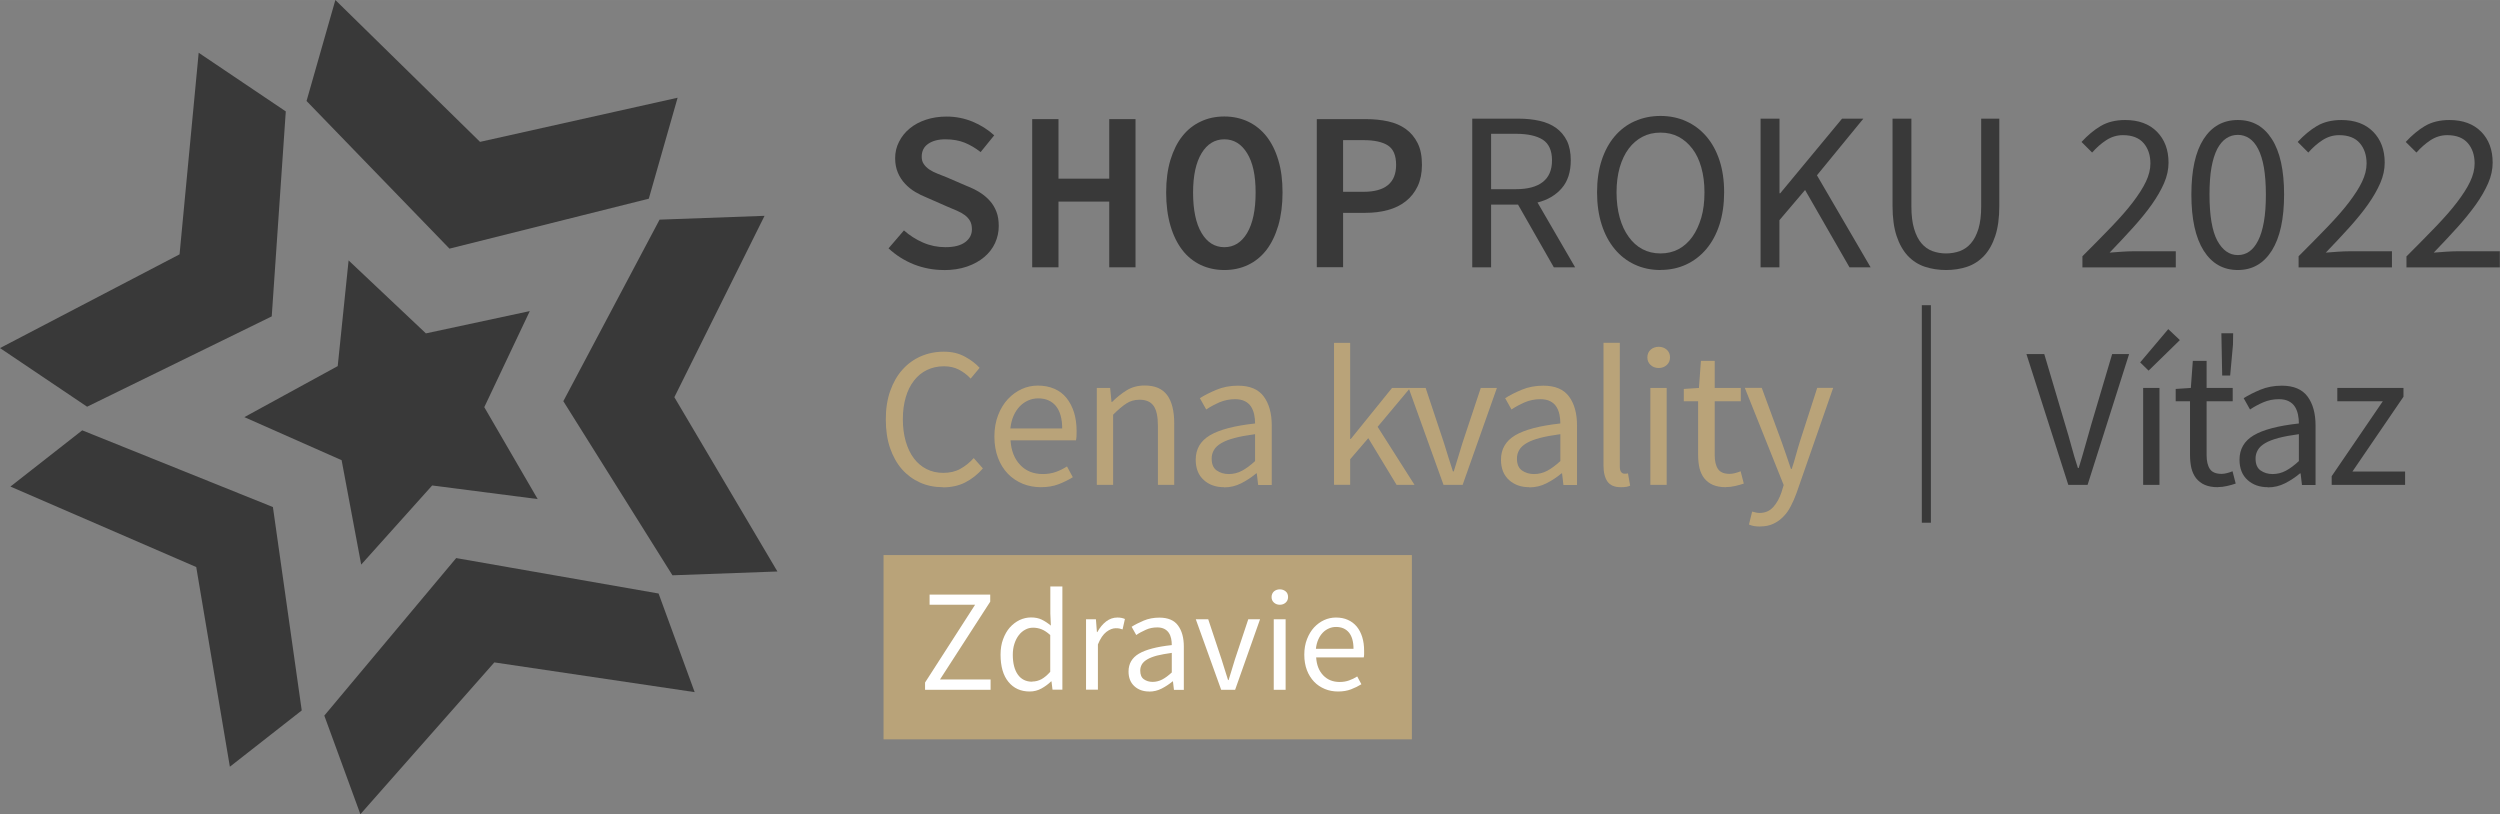 <?xml version="1.0" encoding="UTF-8"?>
<svg xmlns="http://www.w3.org/2000/svg" id="a" width="97.3mm" height="31.69mm" viewBox="0 0 275.82 89.83">
  <rect x="0" y="0" width="275.82" height="89.83" fill="#808080" stroke="none"/>
  <g id="b">
    <path d="m29.98,34.91l1.55-22.62-9.61-6.47-2.11,22.24L0,38.4l9.61,6.47,20.36-9.96h0Zm-20.9,12.56l-7.93,6.21,20.5,8.88,3.71,22.03,7.93-6.21-3.18-22.44-21.03-8.46h0Zm41.25,14.1l-14.55,17.38,3.98,10.88,14.78-16.75,22.1,3.28-3.98-10.88s-22.33-3.91-22.33-3.91Zm21.25-39.65l3.18-11.14-21.8,4.87L37,0l-3.18,11.14,15.77,16.29s21.99-5.51,21.99-5.51Zm1.19,2.31l-10.62,20.03,12.04,19.21,11.58-.42-11.37-19.23,9.95-20.01s-11.58.42-11.58.42Z" style="fill:#393939;"></path>
    <polygon points="53.43 44.92 58.45 34.32 46.99 36.78 38.46 28.73 37.26 40.39 26.96 46.02 37.69 50.77 39.85 62.29 47.68 53.56 59.32 55.06 53.43 44.92" style="fill:#393939;"></polygon>
    <g style="isolation:isolate;">
      <g style="isolation:isolate;">
        <path d="m104.13,29.79c-1.15,0-2.25-.21-3.3-.62-1.05-.42-1.98-1.01-2.8-1.77l1.7-1.98c.62.55,1.32,1,2.1,1.34.78.34,1.61.51,2.48.51.95,0,1.67-.18,2.17-.55.5-.37.75-.84.75-1.42,0-.37-.07-.67-.2-.91-.13-.24-.32-.45-.56-.64-.24-.18-.53-.35-.88-.5-.34-.15-.71-.31-1.11-.47l-2.23-.98c-.43-.17-.86-.38-1.27-.62s-.79-.55-1.12-.9c-.33-.35-.6-.76-.8-1.23-.2-.47-.3-1-.3-1.6,0-.65.14-1.25.43-1.81.28-.56.67-1.05,1.17-1.46.5-.42,1.1-.74,1.79-.97.69-.23,1.45-.35,2.29-.35,1,0,1.95.19,2.86.56.91.38,1.7.88,2.39,1.51l-1.5,1.85c-.55-.43-1.13-.78-1.74-1.03s-1.33-.38-2.16-.38c-.78,0-1.41.17-1.89.5-.48.33-.71.81-.71,1.42,0,.32.07.59.23.81.15.23.35.42.61.6.26.17.56.33.9.46.34.13.7.28,1.06.42l2.15.93c.52.2.99.43,1.43.7.43.27.81.58,1.12.93.32.35.56.75.74,1.21.18.46.26.99.26,1.59,0,.67-.14,1.29-.41,1.88s-.67,1.1-1.19,1.54c-.52.44-1.15.79-1.9,1.05-.75.26-1.6.39-2.55.39Z" style="fill:#393939;"></path>
        <path d="m113.88,29.49V13.14h2.9v6.57h5.6v-6.57h2.9v16.35h-2.9v-7.25h-5.6v7.25h-2.9Z" style="fill:#393939;"></path>
        <path d="m135.08,29.79c-.95,0-1.82-.19-2.61-.56-.79-.38-1.47-.92-2.03-1.65-.56-.73-1-1.62-1.31-2.69s-.47-2.28-.47-3.65.16-2.55.47-3.59c.32-1.04.75-1.92,1.31-2.62.56-.71,1.23-1.25,2.03-1.62.79-.38,1.66-.56,2.61-.56s1.82.19,2.61.56,1.47.92,2.03,1.62c.56.71,1,1.58,1.31,2.62.32,1.04.47,2.24.47,3.59s-.16,2.58-.47,3.65c-.32,1.07-.75,1.96-1.31,2.69-.56.72-1.23,1.27-2.03,1.65s-1.66.56-2.61.56Zm0-2.52c1.05,0,1.89-.52,2.51-1.56.62-1.04.94-2.53.94-4.46s-.31-3.33-.94-4.35-1.46-1.53-2.51-1.53-1.89.51-2.51,1.53-.94,2.47-.94,4.35.31,3.42.94,4.46c.62,1.04,1.46,1.56,2.51,1.56Z" style="fill:#393939;"></path>
        <path d="m145.28,29.49V13.14h5.38c.9,0,1.73.08,2.49.25.76.17,1.41.45,1.96.85.55.4.98.92,1.3,1.56.32.64.47,1.44.47,2.39,0,.9-.16,1.68-.47,2.35-.32.67-.75,1.22-1.31,1.66-.56.44-1.22.77-1.98.97-.76.21-1.58.31-2.46.31h-2.48v6h-2.9Zm2.9-8.33h2.25c2.4,0,3.6-.99,3.6-2.97,0-1.03-.3-1.75-.9-2.14-.6-.39-1.5-.59-2.7-.59h-2.25v5.7Z" style="fill:#393939;"></path>
      </g>
      <g style="isolation:isolate;">
        <path d="m171.43,29.49l-3.95-6.92h-2.97v6.92h-2.08V13.09h5.12c.83,0,1.6.08,2.31.24.71.16,1.32.42,1.83.79.51.37.9.84,1.19,1.42.28.58.42,1.3.42,2.15,0,1.28-.33,2.31-1,3.08-.67.77-1.56,1.29-2.67,1.57l4.15,7.15h-2.35Zm-6.92-8.62h2.75c1.28,0,2.27-.26,2.95-.79.68-.53,1.02-1.32,1.02-2.39s-.34-1.84-1.02-2.28c-.68-.43-1.67-.65-2.95-.65h-2.75v6.1Z" style="fill:#393939;"></path>
        <path d="m183.2,29.79c-1.03,0-1.98-.2-2.84-.6-.86-.4-1.6-.97-2.21-1.71-.62-.74-1.1-1.64-1.44-2.7-.34-1.06-.51-2.25-.51-3.56s.17-2.5.51-3.54c.34-1.04.82-1.92,1.44-2.65.62-.72,1.35-1.28,2.21-1.66.86-.38,1.8-.58,2.84-.58s1.98.2,2.84.59,1.6.95,2.22,1.67,1.11,1.61,1.45,2.65c.34,1.04.51,2.21.51,3.51s-.17,2.5-.51,3.56c-.34,1.06-.83,1.96-1.45,2.7-.62.74-1.37,1.31-2.22,1.71-.86.4-1.8.6-2.84.6Zm0-1.83c.73,0,1.4-.16,1.99-.47.59-.32,1.1-.77,1.52-1.36s.75-1.3.99-2.12.35-1.75.35-2.79-.12-1.93-.35-2.75c-.23-.82-.56-1.51-.99-2.07s-.93-1-1.52-1.31c-.59-.31-1.25-.46-1.99-.46s-1.4.15-1.99.46-1.1.75-1.52,1.31c-.43.57-.75,1.26-.99,2.07-.23.82-.35,1.73-.35,2.75s.12,1.96.35,2.79.56,1.53.99,2.12c.42.59.93,1.05,1.52,1.36s1.25.47,1.99.47Z" style="fill:#393939;"></path>
      </g>
      <g style="isolation:isolate;">
        <path d="m194.25,13.09h2.08v8.23h.08l6.82-8.23h2.35l-5.12,6.25,5.92,10.15h-2.33l-4.9-8.53-2.83,3.33v5.2h-2.08V13.09Z" style="fill:#393939;"></path>
      </g>
      <g style="isolation:isolate;">
        <path d="m214.71,29.79c-.83,0-1.61-.12-2.34-.36-.72-.24-1.35-.64-1.88-1.2-.52-.56-.94-1.29-1.24-2.19-.3-.9-.45-2.01-.45-3.33v-9.62h2.08v9.68c0,.98.1,1.81.3,2.47.2.67.47,1.2.81,1.6.34.4.75.69,1.21.86.47.17.97.26,1.5.26s1.06-.09,1.53-.26c.47-.18.88-.46,1.22-.86.35-.4.62-.93.83-1.6.2-.67.3-1.49.3-2.47v-9.68h2v9.62c0,1.32-.15,2.43-.45,3.33-.3.9-.71,1.63-1.24,2.19-.53.56-1.15.96-1.86,1.2-.72.24-1.49.36-2.33.36Z" style="fill:#393939;"></path>
      </g>
      <g style="isolation:isolate;">
        <path d="m229.75,28.27c1.2-1.2,2.27-2.28,3.2-3.25.93-.97,1.72-1.86,2.35-2.69.63-.83,1.12-1.58,1.45-2.28.33-.69.5-1.36.5-2.01,0-.92-.25-1.67-.75-2.25-.5-.58-1.26-.88-2.28-.88-.67,0-1.28.19-1.85.56s-1.08.83-1.55,1.36l-1.17-1.17c.67-.73,1.38-1.32,2.12-1.76.75-.44,1.65-.66,2.7-.66,1.48,0,2.65.43,3.5,1.29.85.86,1.28,2,1.28,3.41,0,.75-.16,1.5-.49,2.26-.33.76-.78,1.54-1.35,2.35-.57.81-1.26,1.65-2.05,2.53s-1.66,1.8-2.61,2.79c.43-.03.88-.07,1.35-.1s.91-.05,1.33-.05h4.62v1.78h-10.3v-1.22Z" style="fill:#393939;"></path>
        <path d="m246.9,29.79c-1.62,0-2.88-.72-3.78-2.15s-1.35-3.49-1.35-6.18.45-4.72,1.35-6.12c.9-1.4,2.16-2.1,3.78-2.1s2.85.7,3.75,2.1c.9,1.4,1.35,3.44,1.35,6.12s-.45,4.74-1.35,6.18c-.9,1.43-2.15,2.15-3.75,2.15Zm0-1.65c.47,0,.89-.13,1.26-.39s.7-.66.97-1.2c.28-.54.49-1.23.64-2.08.15-.84.22-1.85.22-3.01s-.08-2.17-.22-3c-.15-.83-.36-1.51-.64-2.04-.27-.53-.6-.91-.97-1.16s-.8-.38-1.26-.38-.89.12-1.28.38c-.38.25-.71.64-.99,1.16-.27.53-.49,1.2-.64,2.04-.15.83-.22,1.83-.22,3,0,2.33.29,4.03.86,5.09.58,1.06,1.33,1.59,2.26,1.59Z" style="fill:#393939;"></path>
        <path d="m253.6,28.27c1.2-1.2,2.27-2.28,3.2-3.25.93-.97,1.72-1.86,2.35-2.69.63-.83,1.12-1.58,1.45-2.28.33-.69.5-1.36.5-2.01,0-.92-.25-1.67-.75-2.25-.5-.58-1.26-.88-2.28-.88-.67,0-1.28.19-1.85.56s-1.08.83-1.55,1.36l-1.17-1.17c.67-.73,1.38-1.32,2.12-1.76.75-.44,1.65-.66,2.7-.66,1.48,0,2.65.43,3.5,1.29.85.86,1.28,2,1.28,3.41,0,.75-.16,1.5-.49,2.26-.33.76-.78,1.54-1.35,2.35-.57.81-1.26,1.65-2.05,2.53s-1.66,1.8-2.61,2.79c.43-.03.88-.07,1.35-.1s.91-.05,1.33-.05h4.62v1.78h-10.3v-1.22Z" style="fill:#393939;"></path>
        <path d="m265.52,28.27c1.2-1.2,2.27-2.28,3.2-3.25s1.72-1.86,2.35-2.69c.63-.83,1.12-1.58,1.45-2.28s.5-1.36.5-2.01c0-.92-.25-1.67-.75-2.25-.5-.58-1.26-.88-2.27-.88-.67,0-1.28.19-1.85.56-.57.38-1.08.83-1.55,1.36l-1.18-1.17c.67-.73,1.38-1.32,2.12-1.76.75-.44,1.65-.66,2.7-.66,1.48,0,2.65.43,3.5,1.29.85.86,1.27,2,1.27,3.41,0,.75-.16,1.5-.49,2.26-.33.76-.78,1.54-1.35,2.35-.58.81-1.26,1.65-2.05,2.53s-1.66,1.8-2.61,2.79c.43-.03.88-.07,1.35-.1.47-.03.91-.05,1.32-.05h4.62v1.78h-10.3v-1.22Z" style="fill:#393939;"></path>
      </g>
    </g>
  </g>
  <g id="c">
    <g id="d">
      <rect x="97.48" y="61.24" width="58.29" height="20.33" style="fill:#b9a379;"></rect>
      <g style="isolation:isolate;">
        <g style="isolation:isolate;">
          <path d="m102.06,75.3l5.52-8.58h-5.02v-1.12h6.69v.78l-5.54,8.58h5.58v1.14h-7.23v-.8Z" style="fill:#fff;"></path>
        </g>
        <g style="isolation:isolate;">
          <path d="m113.6,76.29c-.98,0-1.76-.35-2.34-1.06-.58-.7-.87-1.71-.87-3.01,0-.63.09-1.2.28-1.7.19-.51.43-.94.74-1.29.31-.35.67-.62,1.07-.82.41-.19.83-.29,1.28-.29s.84.08,1.17.24c.33.16.67.38,1.01.66l-.06-1.33v-2.99h1.33v11.39h-1.09l-.11-.91h-.05c-.31.3-.66.56-1.06.78-.4.22-.83.33-1.29.33Zm.29-1.1c.36,0,.7-.09,1.02-.26.32-.18.64-.45.96-.81v-4.06c-.33-.3-.65-.51-.95-.63-.3-.12-.62-.18-.94-.18s-.6.07-.87.22c-.27.14-.51.35-.71.61-.2.26-.36.57-.48.94-.12.36-.18.77-.18,1.22,0,.94.19,1.67.56,2.19.37.52.9.78,1.58.78Z" style="fill:#fff;"></path>
        </g>
        <g style="isolation:isolate;">
          <path d="m119.82,68.32h1.09l.11,1.41h.05c.27-.49.59-.88.97-1.17.38-.29.79-.43,1.24-.43.31,0,.59.05.83.16l-.26,1.15c-.13-.04-.25-.07-.35-.1-.11-.02-.24-.03-.4-.03-.33,0-.67.13-1.03.4s-.67.73-.94,1.39v4.99h-1.31v-7.78Z" style="fill:#fff;"></path>
        </g>
        <g style="isolation:isolate;">
          <path d="m126.78,76.29c-.65,0-1.19-.19-1.62-.58s-.65-.93-.65-1.63c0-.85.38-1.51,1.14-1.96.76-.45,1.97-.77,3.63-.95,0-.25-.02-.49-.07-.72-.05-.23-.13-.44-.25-.62-.12-.18-.28-.33-.49-.44s-.47-.17-.79-.17c-.45,0-.87.08-1.26.26s-.75.36-1.06.58l-.51-.91c.36-.23.81-.46,1.33-.68.52-.22,1.1-.33,1.73-.33.95,0,1.64.29,2.06.87.43.58.64,1.36.64,2.33v4.77h-1.09l-.11-.93h-.05c-.37.31-.77.57-1.2.79-.43.22-.89.33-1.38.33Zm.38-1.06c.37,0,.73-.09,1.06-.26s.68-.43,1.06-.78v-2.16c-.65.09-1.2.19-1.64.3-.44.12-.8.26-1.07.42s-.47.34-.59.55-.18.43-.18.68c0,.45.13.77.4.96.27.19.59.29.98.29Z" style="fill:#fff;"></path>
          <path d="m131.94,68.32h1.36l1.47,4.42c.12.38.24.77.36,1.15s.24.76.36,1.14h.06c.12-.37.23-.75.35-1.14.12-.38.23-.77.35-1.15l1.47-4.42h1.3l-2.75,7.78h-1.54l-2.8-7.78Z" style="fill:#fff;"></path>
          <path d="m141.2,66.72c-.26,0-.47-.08-.65-.24-.18-.16-.26-.36-.26-.61s.09-.46.26-.62c.18-.15.39-.23.65-.23s.47.08.65.23c.18.15.26.36.26.62s-.09.45-.26.61c-.18.16-.39.24-.65.24Zm-.67,1.6h1.31v7.78h-1.31v-7.78Z" style="fill:#fff;"></path>
          <path d="m147.62,76.29c-.52,0-1.01-.09-1.46-.28-.45-.19-.85-.45-1.18-.8s-.6-.77-.79-1.27c-.19-.5-.29-1.07-.29-1.71s.1-1.21.3-1.72c.2-.51.46-.94.78-1.29.33-.35.7-.62,1.11-.81.42-.19.85-.28,1.3-.28.49,0,.93.08,1.32.26.39.17.71.42.98.74.26.32.46.7.6,1.15.14.45.21.95.21,1.5,0,.14,0,.28,0,.41,0,.13-.02.25-.04.34h-5.25c.05.83.31,1.49.78,1.98s1.07.73,1.82.73c.37,0,.72-.06,1.03-.17.31-.11.62-.26.9-.44l.46.86c-.34.21-.72.4-1.14.56s-.89.24-1.42.24Zm1.71-4.7c0-.79-.17-1.39-.5-1.8-.34-.41-.81-.62-1.42-.62-.28,0-.54.05-.79.16s-.48.26-.68.47c-.2.21-.37.46-.5.76s-.22.64-.26,1.02h4.16Z" style="fill:#fff;"></path>
        </g>
      </g>
    </g>
  </g>
  <g id="e">
    <g id="f">
      <g id="g">
        <g style="isolation:isolate;">
          <g style="isolation:isolate;">
            <path d="m223.58,39.06h1.96l2.31,7.79c.26.87.5,1.66.69,2.4s.44,1.53.71,2.38h.09c.26-.85.5-1.64.7-2.38.21-.73.43-1.53.68-2.4l2.31-7.79h1.87l-4.58,14.43h-2.13l-4.62-14.43Z" style="fill:#393939;"></path>
          </g>
          <g style="isolation:isolate;">
            <path d="m236.12,39.98l3.1-3.67,1.28,1.21-3.45,3.37-.92-.9Zm.33,2.82h1.8v10.69h-1.8v-10.69Z" style="fill:#393939;"></path>
          </g>
          <g style="isolation:isolate;">
            <path d="m244.68,53.75c-.57,0-1.05-.09-1.44-.26s-.7-.42-.95-.73c-.24-.31-.41-.68-.52-1.12-.1-.44-.15-.92-.15-1.45v-5.92h-1.58v-1.36l1.67-.11.22-2.99h1.52v2.99h2.88v1.47h-2.88v5.94c0,.66.12,1.17.36,1.53.24.36.67.54,1.29.54.19,0,.4-.03.62-.09s.42-.12.59-.2l.35,1.36c-.29.1-.61.19-.96.27-.34.08-.69.12-1.02.12Zm.4-16.98h1.3l-.02,1.25-.31,3.41h-.88l-.09-4.66Z" style="fill:#393939;"></path>
          </g>
          <g style="isolation:isolate;">
            <path d="m250.2,53.75c-.9,0-1.64-.26-2.23-.79-.59-.53-.89-1.28-.89-2.24,0-1.17.52-2.07,1.56-2.69s2.71-1.06,4.99-1.31c0-.34-.03-.67-.1-.99-.07-.32-.18-.61-.34-.86-.16-.25-.38-.45-.67-.6-.29-.15-.65-.23-1.09-.23-.62,0-1.2.12-1.74.35-.54.24-1.03.5-1.45.79l-.7-1.25c.5-.32,1.11-.63,1.83-.93.72-.3,1.51-.45,2.38-.45,1.3,0,2.25.4,2.84,1.2.59.8.88,1.87.88,3.2v6.56h-1.5l-.15-1.28h-.07c-.51.43-1.06.79-1.65,1.09-.59.3-1.22.45-1.89.45Zm.53-1.45c.51,0,1-.12,1.45-.36.46-.24.94-.6,1.45-1.07v-2.97c-.89.12-1.65.26-2.25.42s-1.1.35-1.47.57c-.37.22-.65.47-.81.76-.17.29-.25.6-.25.93,0,.62.18,1.06.55,1.32s.81.4,1.34.4Z" style="fill:#393939;"></path>
            <path d="m257.26,52.52l5.63-8.25h-5.02v-1.47h7.3v.97l-5.63,8.25h5.81v1.47h-8.1v-.97Z" style="fill:#393939;"></path>
          </g>
        </g>
      </g>
      <g id="h">
        <g style="isolation:isolate;">
          <g style="isolation:isolate;">
            <path d="m104.02,53.75c-.91,0-1.75-.17-2.51-.51-.76-.34-1.43-.83-1.99-1.46-.56-.64-1-1.42-1.32-2.35-.32-.93-.47-1.98-.47-3.16s.16-2.2.48-3.12c.32-.92.77-1.71,1.34-2.35.57-.64,1.25-1.14,2.02-1.48.78-.34,1.63-.52,2.55-.52s1.65.18,2.32.54c.67.36,1.21.77,1.64,1.24l-.99,1.19c-.38-.41-.81-.74-1.3-.99-.48-.25-1.03-.37-1.65-.37-.69,0-1.31.14-1.87.41-.56.27-1.03.66-1.43,1.17-.4.51-.7,1.12-.91,1.84-.21.72-.32,1.53-.32,2.42s.11,1.73.32,2.45c.21.73.51,1.35.89,1.86.38.51.85.91,1.4,1.19.55.28,1.17.42,1.86.42s1.32-.14,1.85-.43c.53-.29,1.03-.68,1.5-1.2l1.01,1.14c-.57.66-1.22,1.17-1.94,1.54s-1.55.55-2.49.55Z" style="fill:#b9a379;"></path>
            <path d="m114.84,53.75c-.72,0-1.39-.13-2.01-.38-.62-.26-1.17-.62-1.63-1.1s-.83-1.06-1.09-1.75c-.26-.69-.4-1.47-.4-2.35s.14-1.67.41-2.37c.27-.7.63-1.29,1.08-1.77.45-.48.96-.85,1.53-1.11.57-.26,1.17-.38,1.78-.38.67,0,1.28.12,1.81.35.54.23.98.57,1.34,1.01.36.44.63.97.83,1.58.19.62.29,1.31.29,2.07,0,.19,0,.38-.01.56s-.03.34-.06.47h-7.22c.07,1.14.43,2.05,1.07,2.72.64.67,1.47,1,2.5,1,.51,0,.99-.08,1.42-.23s.85-.36,1.24-.61l.64,1.19c-.47.29-.99.55-1.56.77-.57.22-1.23.33-1.96.33Zm2.35-6.47c0-1.08-.23-1.91-.69-2.48-.46-.56-1.11-.85-1.95-.85-.38,0-.74.07-1.09.22-.34.15-.66.36-.94.65-.28.29-.51.63-.69,1.04-.18.41-.3.88-.36,1.41h5.72Z" style="fill:#b9a379;"></path>
            <path d="m120.98,42.8h1.5l.15,1.54h.07c.51-.51,1.05-.94,1.62-1.29.56-.34,1.22-.52,1.97-.52,1.13,0,1.95.35,2.48,1.06.52.7.78,1.75.78,3.12v6.78h-1.8v-6.53c0-1.01-.16-1.74-.48-2.19-.32-.45-.84-.67-1.54-.67-.56,0-1.05.14-1.47.42-.43.28-.91.69-1.45,1.23v7.74h-1.8v-10.69Z" style="fill:#b9a379;"></path>
            <path d="m135.04,53.75c-.9,0-1.64-.26-2.23-.79-.59-.53-.89-1.28-.89-2.24,0-1.17.52-2.07,1.56-2.69,1.04-.62,2.71-1.06,4.99-1.31,0-.34-.03-.67-.1-.99-.07-.32-.18-.61-.34-.86-.16-.25-.38-.45-.67-.6-.29-.15-.65-.23-1.09-.23-.62,0-1.2.12-1.74.35-.54.24-1.03.5-1.45.79l-.7-1.25c.5-.32,1.11-.63,1.83-.93.72-.3,1.51-.45,2.38-.45,1.31,0,2.25.4,2.84,1.2.59.8.88,1.87.88,3.2v6.56h-1.5l-.15-1.28h-.07c-.51.43-1.06.79-1.65,1.09-.59.3-1.22.45-1.89.45Zm.53-1.45c.51,0,1-.12,1.45-.36s.94-.6,1.45-1.07v-2.97c-.9.12-1.65.26-2.26.42s-1.1.35-1.47.57c-.37.22-.65.47-.81.76-.17.29-.25.6-.25.93,0,.62.18,1.06.55,1.32.37.26.81.4,1.34.4Z" style="fill:#b9a379;"></path>
            <path d="m147.18,37.83h1.78v10.6h.07l4.55-5.63h2l-3.59,4.29,4.07,6.4h-1.98l-3.12-5.15-2,2.33v2.82h-1.78v-15.66Z" style="fill:#b9a379;"></path>
          </g>
          <g style="isolation:isolate;">
            <path d="m155.42,42.8h1.87l2.02,6.07c.16.53.33,1.06.49,1.58s.33,1.05.5,1.56h.09c.16-.51.32-1.03.48-1.56.16-.53.32-1.06.48-1.58l2.02-6.07h1.78l-3.78,10.69h-2.11l-3.85-10.69Z" style="fill:#b9a379;"></path>
          </g>
          <g style="isolation:isolate;">
            <path d="m168.72,53.75c-.9,0-1.64-.26-2.23-.79-.59-.53-.89-1.28-.89-2.24,0-1.17.52-2.07,1.56-2.69,1.04-.62,2.71-1.06,4.99-1.31,0-.34-.03-.67-.1-.99-.07-.32-.18-.61-.34-.86-.16-.25-.38-.45-.67-.6-.29-.15-.65-.23-1.09-.23-.62,0-1.2.12-1.74.35-.54.24-1.03.5-1.45.79l-.7-1.25c.5-.32,1.11-.63,1.83-.93.72-.3,1.51-.45,2.38-.45,1.31,0,2.25.4,2.84,1.2.59.8.88,1.87.88,3.2v6.56h-1.5l-.15-1.28h-.07c-.51.43-1.06.79-1.65,1.09-.59.3-1.22.45-1.89.45Zm.53-1.45c.51,0,1-.12,1.45-.36s.94-.6,1.45-1.07v-2.97c-.9.12-1.65.26-2.26.42s-1.1.35-1.47.57c-.37.22-.65.47-.81.76-.17.29-.25.6-.25.93,0,.62.18,1.06.55,1.32.37.26.81.4,1.34.4Z" style="fill:#b9a379;"></path>
            <path d="m178.82,53.75c-.69,0-1.18-.21-1.47-.62-.29-.41-.44-1.01-.44-1.8v-13.51h1.8v13.64c0,.29.05.5.15.62.1.12.22.18.35.18h.17c.05,0,.13-.01.23-.04l.24,1.36c-.12.06-.26.1-.42.13s-.37.04-.62.04Z" style="fill:#b9a379;"></path>
            <path d="m183,40.6c-.35,0-.65-.11-.89-.33-.24-.22-.36-.5-.36-.84s.12-.63.36-.85c.24-.21.54-.32.89-.32s.65.11.89.32c.24.21.36.5.36.85s-.12.62-.36.84c-.24.22-.54.33-.89.33Zm-.92,2.2h1.8v10.69h-1.8v-10.69Z" style="fill:#b9a379;"></path>
            <path d="m190.41,53.75c-.57,0-1.05-.09-1.44-.26s-.7-.42-.95-.73c-.24-.31-.41-.68-.52-1.12-.1-.44-.15-.92-.15-1.45v-5.92h-1.58v-1.36l1.67-.11.22-2.99h1.52v2.99h2.88v1.47h-2.88v5.94c0,.66.12,1.17.36,1.53.24.36.67.54,1.29.54.19,0,.4-.03.62-.09s.42-.12.59-.2l.35,1.36c-.29.1-.61.19-.96.27-.34.08-.69.12-1.02.12Z" style="fill:#b9a379;"></path>
            <path d="m194.21,58.09c-.25,0-.48-.02-.68-.05-.21-.04-.4-.09-.57-.17l.35-1.43c.12.03.25.06.4.1.15.04.29.05.42.05.62,0,1.12-.22,1.51-.65s.69-.98.91-1.64l.24-.79-4.29-10.72h1.87l2.18,5.92c.16.47.33.96.52,1.49.18.52.36,1.03.52,1.53h.09c.16-.48.32-.99.46-1.52.15-.53.29-1.03.44-1.5l1.91-5.92h1.76l-4.03,11.57c-.19.53-.4,1.02-.64,1.47-.23.46-.51.85-.84,1.18-.32.33-.69.59-1.1.78-.41.19-.89.29-1.43.29Z" style="fill:#b9a379;"></path>
          </g>
        </g>
        <line x1="212.53" y1="33.67" x2="212.53" y2="57.67" style="fill:none; stroke:#393939; stroke-miterlimit:10;"></line>
      </g>
    </g>
  </g>
</svg>
